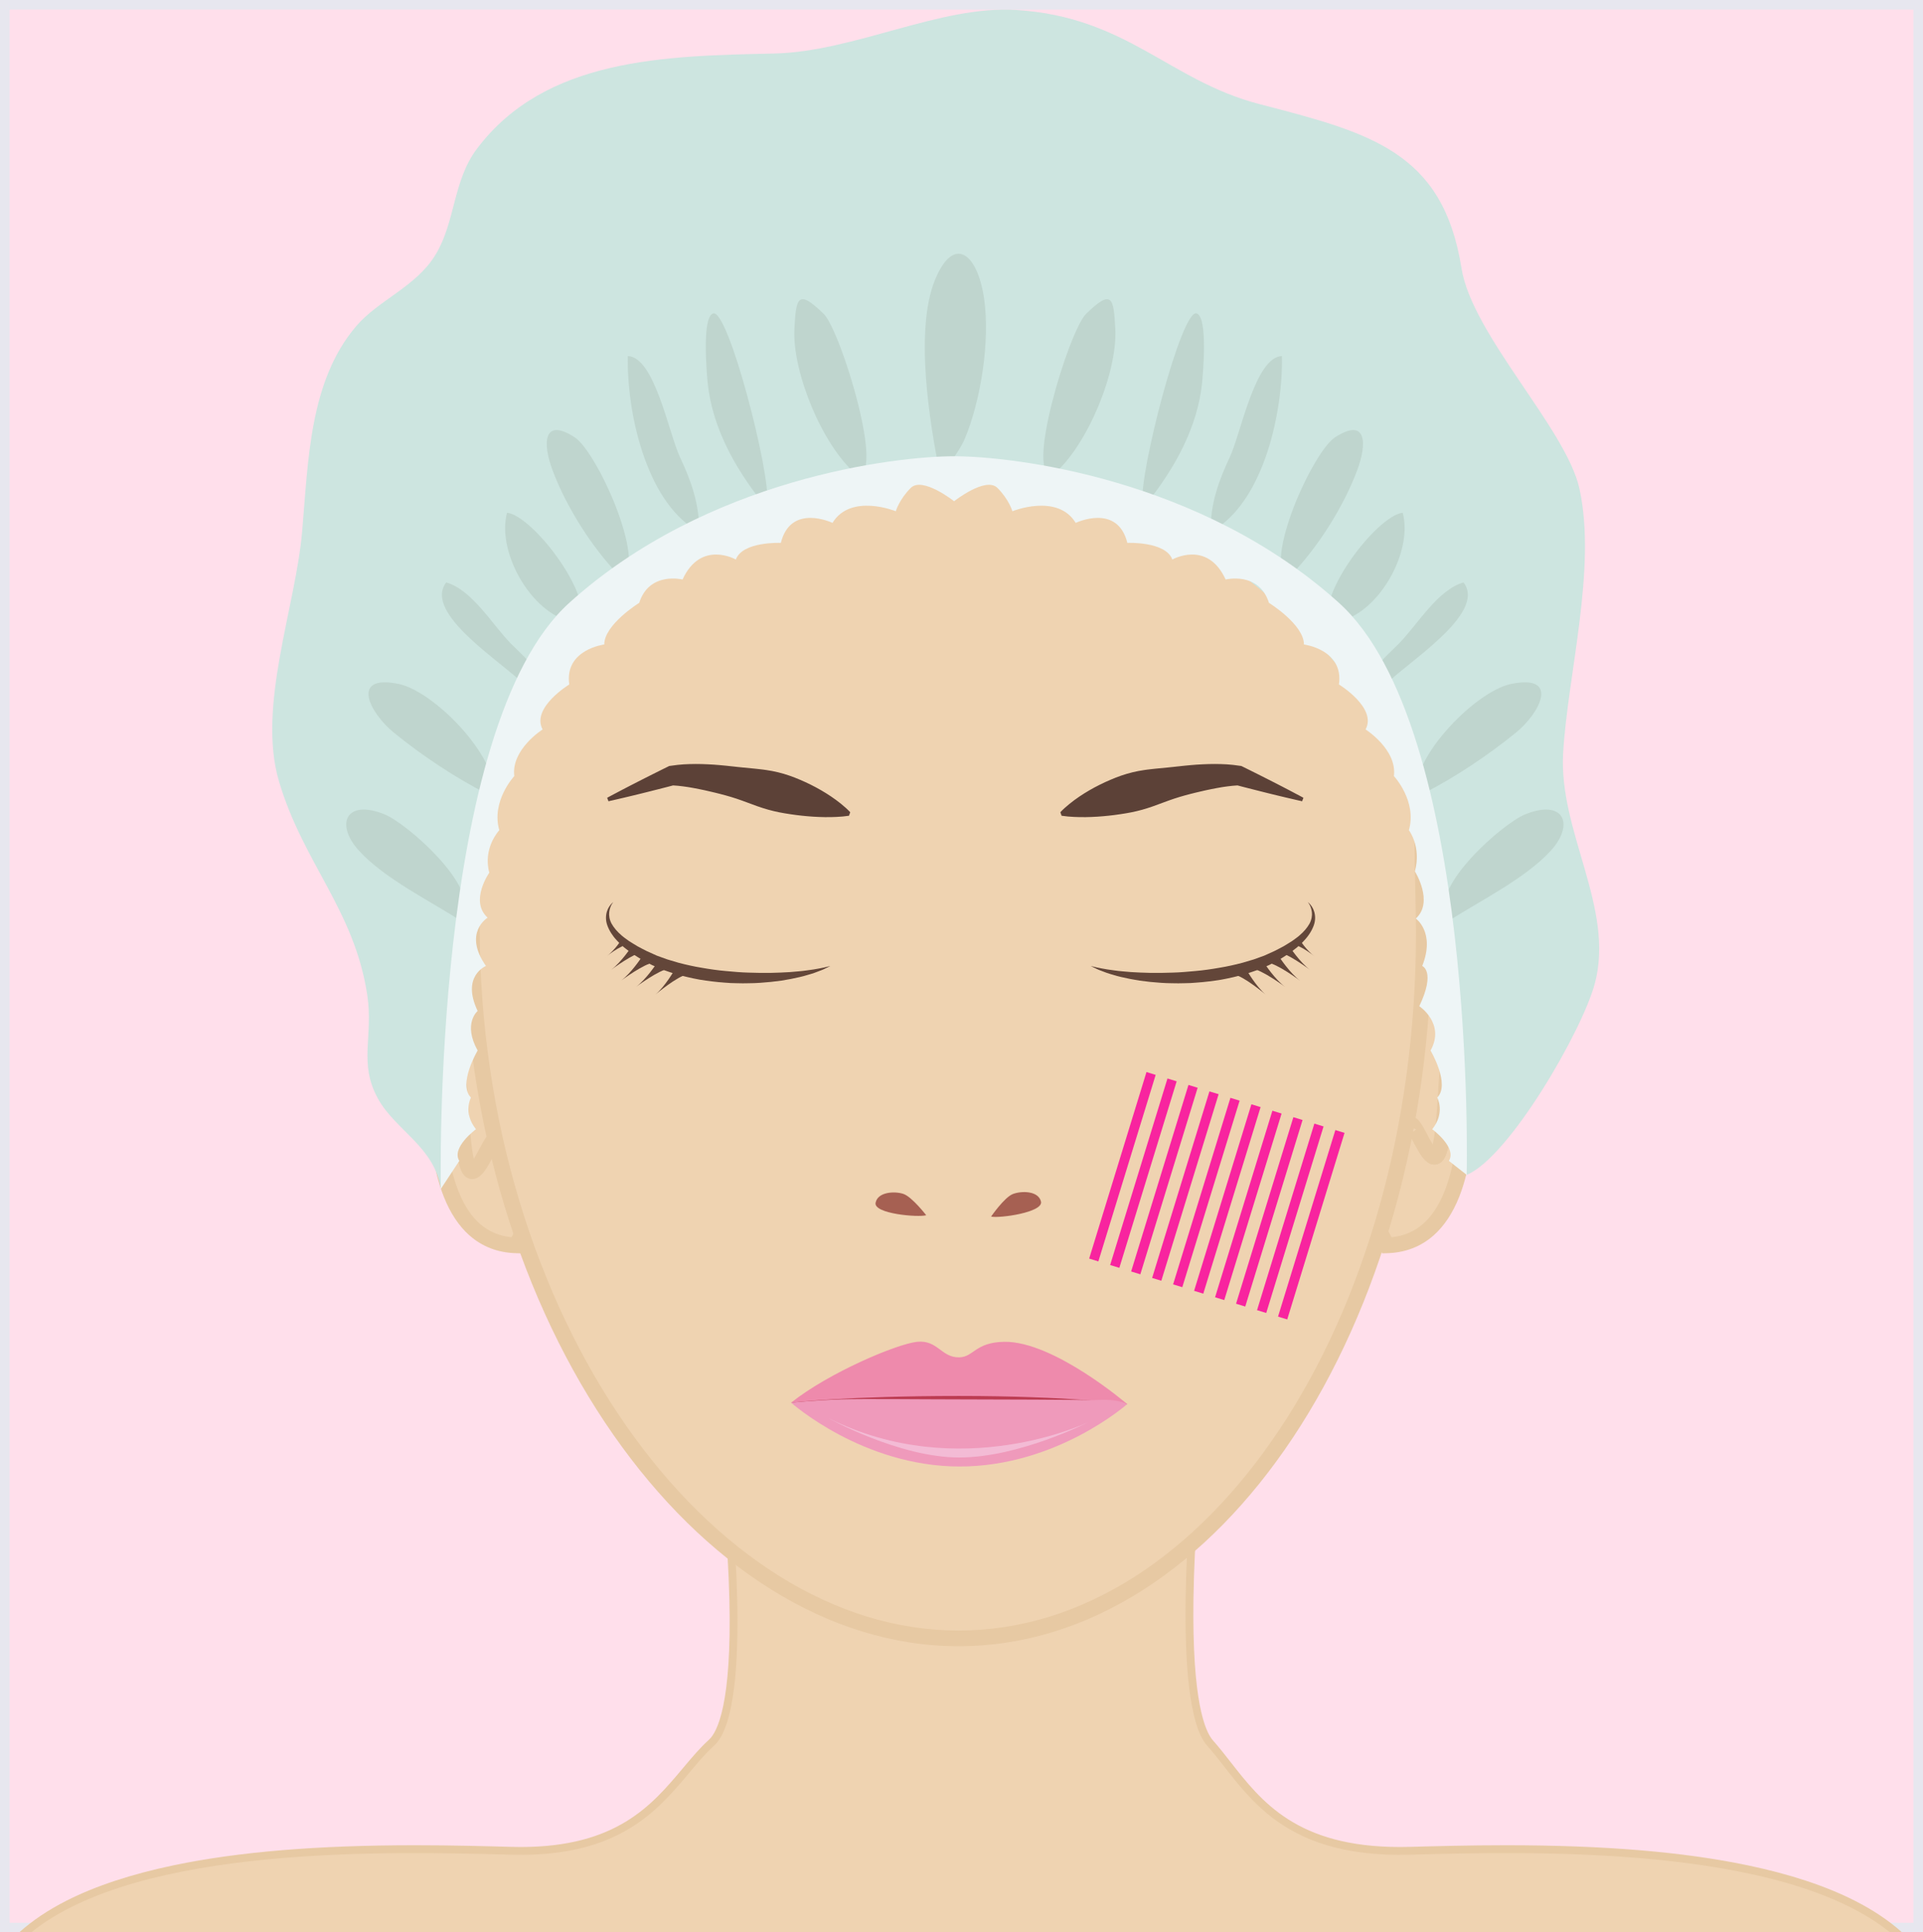 <svg width="200" height="201" viewBox="0 0 200 201" fill="none" xmlns="http://www.w3.org/2000/svg">
<rect x="0" y="0" width="200" height="201" fill="#333333" stroke="none"/>
<path d="M199.5 0.5H0.5V200.5H199.5V0.5Z" fill="#FFDFEB" stroke="#E7E7EF" stroke-width="1" stroke-miterlimit="22.926"/>
<g clip-path="url(#clip0_769_634)">
<path d="M18.413 195.613C25.023 194.235 33.122 193.566 43.175 193.566C47.044 193.566 50.557 193.663 53.121 193.735C53.467 193.744 53.812 193.749 54.149 193.749C64.901 193.749 68.99 188.879 72.276 184.966C73.143 183.934 73.961 182.959 74.825 182.174C75.97 181.133 76.73 179.029 77.146 175.742C77.459 173.268 77.574 170.12 77.488 166.387C77.375 161.467 76.936 156.791 76.743 154.929L97.789 153.404V153.097L99.909 153.25L102.029 153.097V153.404L123.089 154.93C122.929 156.76 122.567 161.358 122.496 166.231C122.442 169.927 122.564 173.063 122.858 175.551C123.246 178.831 123.925 180.977 124.933 182.112C125.513 182.765 126.08 183.491 126.68 184.258C128.32 186.357 130.179 188.736 133.074 190.587C136.401 192.715 140.502 193.75 145.608 193.75C145.608 193.75 145.609 193.75 145.611 193.75C145.965 193.75 146.332 193.745 146.697 193.735C149.263 193.663 152.774 193.566 156.644 193.566C166.698 193.566 174.797 194.235 181.406 195.613C187.33 196.848 191.948 198.652 195.217 200.999H197.819C196.452 199.772 194.805 198.667 192.888 197.696C189.88 196.17 186.128 194.932 181.739 194.017C175.019 192.616 166.81 191.935 156.644 191.935C152.752 191.935 149.226 192.033 146.652 192.105C146.301 192.115 145.951 192.119 145.611 192.119C145.609 192.119 145.609 192.119 145.608 192.119C134.892 192.119 131.212 187.41 127.964 183.254C127.348 182.466 126.766 181.721 126.152 181.03C125.328 180.103 123.971 176.95 124.126 166.254C124.216 160.056 124.783 154.315 124.788 154.258L124.871 153.424L103.659 151.887V151.344L99.91 151.616L96.16 151.344V151.887L74.934 153.425L75.032 154.271C75.039 154.33 75.716 160.186 75.859 166.436C76.106 177.17 74.63 180.148 73.728 180.968C72.784 181.827 71.93 182.842 71.027 183.918C67.8 187.762 64.142 192.119 54.149 192.119C53.828 192.119 53.497 192.114 53.167 192.105C50.593 192.033 47.067 191.935 43.175 191.935C33.009 191.935 24.801 192.616 18.08 194.017C13.691 194.933 9.939 196.17 6.93 197.696C5.014 198.667 3.367 199.772 2 200.999H4.603C7.871 198.652 12.489 196.848 18.413 195.613L18.413 195.613Z" fill="#E7C9A3"/>
<path d="M146.674 192.919C132.586 193.311 129.448 185.968 125.542 181.57C121.679 177.221 123.977 154.176 123.977 154.176L102.844 152.645V152.22L99.909 152.432L96.974 152.22V152.645L75.842 154.176C75.842 154.176 78.581 177.657 74.276 181.57C69.971 185.484 67.232 193.311 53.144 192.919C40.549 192.57 14.504 191.907 3.253 200.999H196.565C185.314 191.907 159.27 192.57 146.674 192.919Z" fill="#EFD3B1"/>
<path d="M46.508 92.535C46.508 92.535 40.005 94.778 41.126 100.385C42.247 105.991 45.163 114.065 45.387 115.859C45.611 117.653 45.611 129.315 53.685 129.539L56.825 123.484L46.508 92.535Z" fill="#EFD3B1"/>
<path d="M46.015 93.632C45.458 93.902 44.672 94.344 43.924 94.978C42.195 96.447 41.523 98.212 41.926 100.224C42.562 103.409 43.785 107.399 44.768 110.605C45.537 113.113 46.092 114.925 46.196 115.758C46.22 115.952 46.24 116.226 46.266 116.575C46.377 118.078 46.608 121.206 47.678 123.895C48.864 126.873 50.675 128.448 53.206 128.693L55.943 123.415L46.015 93.632H46.015ZM53.663 130.354C51.778 130.302 50.147 129.675 48.813 128.491C47.726 127.527 46.835 126.183 46.164 124.498C45.001 121.576 44.757 118.279 44.64 116.694C44.616 116.369 44.597 116.112 44.578 115.96C44.492 115.268 43.897 113.329 43.209 111.083C42.216 107.843 40.98 103.809 40.327 100.544C39.807 97.944 40.686 95.59 42.869 93.736C44.453 92.391 46.17 91.79 46.242 91.764L47.021 91.496L57.707 123.553L54.173 130.368L53.663 130.354L53.663 130.354Z" fill="#E7C9A3"/>
<path d="M151.415 92.535C151.415 92.535 157.92 94.778 156.797 100.385C155.677 105.991 152.761 114.065 152.536 115.859C152.312 117.653 152.312 129.315 144.239 129.539L141.099 123.484L151.415 92.535Z" fill="#EFD3B1"/>
<path d="M141.981 123.415L144.718 128.693C147.248 128.448 149.06 126.873 150.246 123.895C151.316 121.206 151.546 118.078 151.657 116.575C151.684 116.226 151.703 115.952 151.729 115.758C151.833 114.925 152.388 113.113 153.156 110.605C154.138 107.399 155.361 103.41 155.999 100.225C156.398 98.225 155.738 96.47 154.033 95.007C153.281 94.362 152.476 93.909 151.909 93.633L141.981 123.415ZM140.216 123.553L150.902 91.496L151.681 91.764C151.754 91.79 153.47 92.391 155.055 93.736C157.238 95.59 158.118 97.944 157.598 100.544C156.945 103.809 155.708 107.842 154.715 111.083C154.026 113.328 153.432 115.268 153.346 115.96C153.326 116.112 153.308 116.37 153.283 116.695C153.166 118.279 152.923 121.576 151.76 124.499C151.089 126.183 150.198 127.527 149.111 128.492C147.778 129.675 146.146 130.302 144.262 130.354L143.75 130.368L140.216 123.553V123.553Z" fill="#E7C9A3"/>
<path d="M150.907 96.454C150.907 96.454 154.264 96.917 153.453 100.158C152.643 103.4 150.791 108.84 150.56 111.156C150.328 113.471 150.212 119.953 149.287 120.301C148.361 120.648 146.971 115.902 146.509 117.175L150.907 96.454Z" fill="#EFD3B1"/>
<path d="M149.175 121.139C149.306 121.139 149.438 121.114 149.572 121.064C150.607 120.676 150.877 118.909 151.214 113.435C151.269 112.544 151.317 111.774 151.37 111.237C151.511 109.831 152.307 107.121 153.079 104.499C153.526 102.977 153.949 101.54 154.245 100.356C154.54 99.174 154.404 98.151 153.839 97.317C152.896 95.92 151.095 95.657 151.019 95.647L150.906 96.454L150.791 97.261C150.802 97.262 151.963 97.443 152.493 98.236C152.788 98.676 152.843 99.24 152.663 99.96C152.375 101.112 151.956 102.534 151.515 104.039C150.722 106.733 149.903 109.518 149.749 111.074C149.691 111.643 149.643 112.427 149.587 113.335C149.508 114.625 149.418 116.086 149.278 117.333C149.187 118.148 149.092 118.685 149.014 119.036C148.813 118.707 148.598 118.3 148.453 118.027C147.836 116.861 147.429 116.09 146.645 116.145C146.449 116.158 145.974 116.258 145.742 116.897L147.274 117.454C147.25 117.513 147.121 117.699 146.854 117.757C146.586 117.815 146.39 117.698 146.342 117.652C146.48 117.786 146.801 118.39 147.013 118.79C147.287 119.308 147.571 119.844 147.868 120.261C148.286 120.845 148.724 121.139 149.175 121.139L149.175 121.139Z" fill="#E7C9A3"/>
<path d="M150.907 96.454C150.907 96.454 154.264 96.917 153.453 100.158C152.643 103.4 150.791 108.84 150.56 111.156C150.328 113.471 150.212 119.953 149.287 120.301C148.361 120.648 146.971 115.902 146.509 117.175L150.907 96.454Z" fill="#EFD3B1"/>
<path d="M149.175 121.139C149.306 121.139 149.438 121.114 149.572 121.064C150.607 120.676 150.877 118.909 151.214 113.435C151.269 112.544 151.317 111.774 151.37 111.237C151.511 109.831 152.307 107.121 153.079 104.499C153.526 102.977 153.949 101.54 154.245 100.356C154.54 99.174 154.404 98.151 153.839 97.317C152.896 95.92 151.095 95.657 151.019 95.647L150.906 96.454L150.791 97.261C150.802 97.262 151.963 97.443 152.493 98.236C152.788 98.676 152.843 99.24 152.663 99.96C152.375 101.112 151.956 102.534 151.515 104.039C150.722 106.733 149.903 109.518 149.749 111.074C149.691 111.643 149.643 112.427 149.587 113.335C149.508 114.625 149.418 116.086 149.278 117.333C149.187 118.148 149.092 118.685 149.014 119.036C148.813 118.707 148.598 118.3 148.453 118.027C147.836 116.861 147.429 116.09 146.645 116.145C146.449 116.158 145.974 116.258 145.742 116.897L147.274 117.454C147.25 117.513 147.121 117.699 146.854 117.757C146.586 117.815 146.39 117.698 146.342 117.652C146.48 117.786 146.801 118.39 147.013 118.79C147.287 119.308 147.571 119.844 147.868 120.261C148.286 120.845 148.724 121.139 149.175 121.139L149.175 121.139Z" fill="#E7C9A3"/>
<path d="M47.387 97.958C47.387 97.958 44.03 98.421 44.841 101.662C45.651 104.904 47.503 110.345 47.735 112.66C47.967 114.975 48.082 121.458 49.008 121.805C49.934 122.152 51.323 117.406 51.786 118.68L47.387 97.958H47.387Z" fill="#EFD3B1"/>
<path d="M49.119 122.644C48.988 122.644 48.856 122.619 48.722 122.569C47.687 122.181 47.417 120.414 47.08 114.94C47.025 114.049 46.977 113.279 46.924 112.741C46.783 111.336 45.987 108.625 45.216 106.004C44.768 104.482 44.346 103.045 44.05 101.861C43.754 100.679 43.891 99.656 44.455 98.821C45.399 97.425 47.2 97.162 47.276 97.151L47.388 97.959L47.503 98.766C47.491 98.767 46.331 98.948 45.801 99.741C45.507 100.181 45.451 100.745 45.632 101.465C45.919 102.617 46.337 104.039 46.78 105.544C47.571 108.237 48.39 111.022 48.546 112.579C48.603 113.147 48.651 113.932 48.707 114.84C48.786 116.129 48.876 117.591 49.016 118.838C49.108 119.653 49.201 120.19 49.282 120.541C49.482 120.211 49.697 119.805 49.841 119.532C50.459 118.366 50.866 117.595 51.65 117.65C51.844 117.663 52.321 117.763 52.552 118.401L51.02 118.959C51.044 119.018 51.173 119.204 51.441 119.262C51.709 119.32 51.904 119.203 51.952 119.157C51.814 119.291 51.494 119.895 51.282 120.295C51.008 120.813 50.724 121.349 50.426 121.766C50.008 122.35 49.57 122.644 49.119 122.644H49.119Z" fill="#E7C9A3"/>
<path d="M47.353 77.987C46.033 84.686 48.264 89.163 48.264 96.507C48.264 137.453 76.607 171.234 99.683 171.234C124.174 171.234 148.894 138.042 148.894 97.097C148.894 91.403 148.254 80.391 149.614 80.288C146.497 60.767 137.989 44.18 126.447 33.895C124.45 32.116 122.363 30.525 120.197 29.141C116.918 27.044 113.458 25.42 109.86 24.33C108.033 23.776 106.17 23.359 104.277 23.088C102.555 22.842 100.809 22.714 99.041 22.714C76.053 22.714 56.557 44.089 49.751 73.691C50.534 74.529 46.311 77.311 47.353 77.987V77.987Z" fill="#EFD3B1"/>
<path d="M99.042 22.714C76.053 22.714 56.557 44.089 49.751 73.691C50.534 74.529 46.311 77.311 47.353 77.987C46.033 84.686 48.264 89.163 48.264 96.507C48.264 137.453 72.504 171.235 99.683 171.235C126.861 171.235 148.894 138.042 148.894 97.097C148.894 91.403 148.254 80.391 149.614 80.289C146.497 60.768 137.989 44.18 126.447 33.895C124.45 32.116 122.363 30.525 120.197 29.141C116.918 27.045 113.458 25.42 109.86 24.33C108.033 23.776 106.17 23.359 104.277 23.088C102.555 22.842 100.809 22.714 99.042 22.714L99.042 22.714ZM99.042 24.345C100.71 24.345 102.394 24.465 104.046 24.701C105.836 24.958 107.633 25.357 109.387 25.89C112.792 26.922 116.133 28.478 119.319 30.514C121.394 31.84 123.427 33.387 125.362 35.111C128.15 37.596 130.784 40.49 133.192 43.714C135.603 46.941 137.804 50.525 139.733 54.361C141.683 58.237 143.371 62.404 144.748 66.744C146.076 70.923 147.127 75.299 147.876 79.764C147.853 79.805 147.831 79.849 147.808 79.894C147.649 80.221 147.524 80.632 147.429 81.148C147.29 81.897 147.2 82.921 147.152 84.278C147.069 86.673 147.137 89.802 147.196 92.563C147.231 94.231 147.264 95.806 147.264 97.097C147.264 102.054 146.933 107.007 146.279 111.819C145.643 116.504 144.693 121.112 143.458 125.514C142.245 129.83 140.747 133.991 139.002 137.881C137.278 141.725 135.3 145.338 133.122 148.619C130.952 151.887 128.568 154.852 126.034 157.43C123.49 160.02 120.774 162.242 117.962 164.034C115.115 165.848 112.14 167.24 109.12 168.171C106.034 169.122 102.858 169.604 99.683 169.604C96.506 169.604 93.298 169.114 90.149 168.145C87.063 167.196 84 165.779 81.046 163.934C78.124 162.108 75.286 159.851 72.612 157.224C69.944 154.602 67.422 151.597 65.119 148.293C62.798 144.966 60.685 141.315 58.839 137.444C56.961 133.508 55.346 129.317 54.036 124.986C52.695 120.547 51.664 115.922 50.971 111.236C50.257 106.402 49.894 101.446 49.894 96.508C49.894 93.406 49.521 90.862 49.16 88.4C48.657 84.969 48.223 82.006 48.953 78.303L49.085 77.628C49.28 77.404 49.515 77.153 49.687 76.969C50.13 76.496 50.589 76.005 50.92 75.521C51.459 74.732 51.543 74.078 51.451 73.578C53.101 66.567 55.486 59.974 58.543 53.979C61.621 47.942 65.31 42.642 69.509 38.226C73.729 33.787 78.37 30.343 83.301 27.988C88.365 25.571 93.661 24.346 99.042 24.346L99.042 24.345Z" fill="#E7C9A3"/>
<path d="M103.076 126.544C103.076 126.544 104.453 124.552 105.33 124.204C106.206 123.857 107.985 123.841 108.265 124.975C108.546 126.11 103.915 126.746 103.076 126.544H103.076Z" fill="#A66052"/>
<path d="M96.329 126.404C96.329 126.404 94.849 124.487 93.956 124.186C93.062 123.885 91.286 123.963 91.065 125.111C90.845 126.259 95.503 126.649 96.329 126.404Z" fill="#A66052"/>
<path d="M55.689 29.74C72.001 12.434 93.96 10.655 98.713 10.474V10.453C98.713 10.453 98.874 10.452 99.18 10.46C99.485 10.452 99.646 10.453 99.646 10.453V10.474C104.399 10.656 126.357 12.434 142.67 29.74C161.06 49.252 157.594 81.579 148.847 103.557C148.847 103.557 148.051 75.492 146.707 71.903C145.361 68.315 135.494 51.943 123.607 50.822C113.613 49.879 105.279 49.757 102.098 49.984H100.424C100.424 49.984 99.271 49.345 98.967 49.321C98.663 49.345 98.713 50.822 98.713 50.822L97.667 49.453C94.486 49.224 84.746 49.879 74.752 50.822C62.866 51.943 52.998 68.315 51.653 71.903C50.307 75.492 48.737 103.301 48.737 103.301C39.991 81.322 37.299 49.252 55.689 29.74L55.689 29.74Z" fill="#5C4137"/>
<path d="M63.787 93.83C63.787 93.83 63.715 93.911 63.615 94.082C63.519 94.254 63.406 94.525 63.363 94.875C63.324 95.223 63.38 95.649 63.606 96.073C63.839 96.493 64.194 96.913 64.657 97.308C64.883 97.508 65.154 97.686 65.415 97.882C65.704 98.052 65.984 98.247 66.293 98.422C66.602 98.582 66.945 98.775 67.246 98.92C67.597 99.078 67.955 99.24 68.32 99.404C68.676 99.532 69.039 99.663 69.407 99.796C69.789 99.909 70.176 100.023 70.566 100.14C71.355 100.348 72.166 100.531 72.989 100.664C73.808 100.809 74.636 100.929 75.456 101.001C76.275 101.073 77.085 101.152 77.871 101.168C78.657 101.198 79.418 101.203 80.141 101.196C80.863 101.18 81.546 101.152 82.178 101.111C82.805 101.051 83.389 101.019 83.896 100.94C84.408 100.878 84.851 100.804 85.217 100.733C85.585 100.675 85.865 100.592 86.062 100.551C86.258 100.505 86.363 100.48 86.363 100.48C86.363 100.48 86.266 100.527 86.086 100.615C85.902 100.694 85.643 100.853 85.287 100.973C84.935 101.111 84.504 101.274 83.995 101.41C83.49 101.571 82.909 101.695 82.272 101.825C81.953 101.881 81.62 101.941 81.275 102.001C80.927 102.044 80.568 102.087 80.198 102.132C79.458 102.202 78.674 102.273 77.861 102.273C77.454 102.286 77.041 102.285 76.622 102.27C76.203 102.264 75.779 102.253 75.353 102.208C74.499 102.148 73.634 102.04 72.773 101.9C71.914 101.745 71.064 101.539 70.233 101.304C69.821 101.171 69.415 101.04 69.015 100.893C68.617 100.724 68.222 100.558 67.835 100.394C67.479 100.21 67.13 100.031 66.792 99.845C66.417 99.625 66.121 99.418 65.796 99.212C65.485 98.996 65.192 98.765 64.91 98.548C64.647 98.298 64.382 98.075 64.156 97.822C63.693 97.333 63.355 96.785 63.165 96.256C62.969 95.722 63.004 95.197 63.12 94.823C63.236 94.441 63.429 94.196 63.561 94.043C63.7 93.893 63.787 93.83 63.787 93.83L63.787 93.83Z" fill="#634639"/>
<path d="M68.162 103.455C68.162 103.455 70.437 101.53 71.487 101.355L70.108 100.965C70.108 100.965 69.174 102.598 68.162 103.455Z" fill="#634639"/>
<path d="M66.153 102.651C66.153 102.651 68.538 100.864 69.597 100.752L68.243 100.28C68.243 100.28 67.214 101.855 66.153 102.651L66.153 102.651Z" fill="#634639"/>
<path d="M64.592 102.007C64.592 102.007 66.977 100.22 68.036 100.108L66.682 99.637C66.682 99.637 65.653 101.211 64.592 102.007Z" fill="#634639"/>
<path d="M63.565 100.874C63.565 100.874 65.95 99.087 67.008 98.975L65.654 98.504C65.654 98.504 64.626 100.079 63.565 100.874Z" fill="#634639"/>
<path d="M62.963 99.582C62.963 99.582 64.462 98.297 65.52 98.184L64.635 97.724C64.635 97.724 64.024 98.786 62.963 99.582Z" fill="#634639"/>
<path d="M136.015 93.83C136.015 93.83 136.086 93.911 136.186 94.082C136.282 94.254 136.396 94.525 136.439 94.875C136.479 95.223 136.422 95.649 136.196 96.073C135.963 96.493 135.607 96.913 135.145 97.308C134.919 97.508 134.648 97.686 134.386 97.882C134.098 98.052 133.819 98.247 133.51 98.422C133.2 98.582 132.856 98.775 132.555 98.92C132.205 99.078 131.847 99.24 131.482 99.404C131.126 99.532 130.763 99.663 130.395 99.796C130.013 99.909 129.626 100.023 129.236 100.14C128.447 100.348 127.636 100.531 126.813 100.664C125.994 100.809 125.166 100.929 124.346 101.001C123.527 101.073 122.717 101.152 121.931 101.168C121.145 101.198 120.384 101.203 119.661 101.196C118.939 101.18 118.256 101.152 117.624 101.111C116.997 101.051 116.414 101.019 115.905 100.94C115.394 100.878 114.951 100.804 114.585 100.733C114.216 100.675 113.937 100.592 113.74 100.551C113.544 100.505 113.439 100.48 113.439 100.48C113.439 100.48 113.536 100.527 113.716 100.615C113.9 100.694 114.159 100.853 114.515 100.973C114.867 101.111 115.298 101.274 115.807 101.41C116.312 101.571 116.893 101.695 117.53 101.825C117.849 101.881 118.182 101.941 118.527 102.001C118.875 102.044 119.234 102.087 119.603 102.132C120.344 102.202 121.128 102.273 121.941 102.273C122.348 102.286 122.761 102.285 123.18 102.27C123.599 102.264 124.023 102.253 124.449 102.208C125.303 102.148 126.168 102.04 127.029 101.9C127.888 101.745 128.738 101.539 129.568 101.304C129.981 101.171 130.387 101.04 130.787 100.893C131.186 100.724 131.579 100.558 131.967 100.394C132.322 100.21 132.672 100.031 133.009 99.845C133.384 99.625 133.681 99.418 134.007 99.212C134.317 98.996 134.61 98.765 134.892 98.548C135.155 98.298 135.42 98.075 135.645 97.822C136.109 97.333 136.446 96.785 136.637 96.256C136.833 95.722 136.797 95.197 136.681 94.823C136.566 94.441 136.372 94.196 136.241 94.043C136.102 93.893 136.015 93.83 136.015 93.83V93.83Z" fill="#634639"/>
<path d="M131.64 103.455C131.64 103.455 129.364 101.53 128.314 101.355L129.694 100.965C129.694 100.965 130.627 102.598 131.64 103.455Z" fill="#634639"/>
<path d="M133.649 102.651C133.649 102.651 131.264 100.864 130.205 100.752L131.559 100.28C131.559 100.28 132.588 101.855 133.649 102.651V102.651Z" fill="#634639"/>
<path d="M135.21 102.007C135.21 102.007 132.825 100.22 131.766 100.108L133.12 99.637C133.12 99.637 134.149 101.211 135.21 102.007Z" fill="#634639"/>
<path d="M136.237 100.874C136.237 100.874 133.852 99.087 132.793 98.975L134.148 98.504C134.148 98.504 135.176 100.079 136.237 100.874Z" fill="#634639"/>
<path d="M136.84 99.582C136.84 99.582 135.341 98.297 134.281 98.184L135.168 97.724C135.168 97.724 135.778 98.786 136.84 99.582Z" fill="#634639"/>
<path d="M87.83 25.929L87.102 28.347L86.733 29.551C86.609 29.951 86.482 30.349 86.351 30.744C86.219 31.141 86.087 31.534 85.944 31.921C85.803 32.307 85.655 32.689 85.494 33.054C85.412 33.234 85.33 33.416 85.241 33.583C85.198 33.669 85.15 33.746 85.105 33.827C85.058 33.902 85.011 33.979 84.963 34.045C84.94 34.082 84.916 34.111 84.892 34.141L84.857 34.184L84.823 34.221C84.811 34.233 84.8 34.247 84.789 34.257L84.759 34.282C84.738 34.305 84.722 34.308 84.708 34.319C84.684 34.329 84.674 34.325 84.716 34.299C84.723 34.298 84.736 34.289 84.749 34.285C84.763 34.281 84.776 34.281 84.79 34.277C84.804 34.273 84.82 34.276 84.831 34.274C84.842 34.273 84.853 34.273 84.864 34.275C84.873 34.277 84.876 34.273 84.882 34.274C84.884 34.275 84.887 34.275 84.889 34.277C84.889 34.276 84.889 34.273 84.889 34.271C84.888 34.268 84.888 34.267 84.886 34.266C84.882 34.26 84.877 34.253 84.872 34.249C84.852 34.226 84.814 34.181 84.776 34.132C84.697 34.027 84.609 33.883 84.526 33.73C84.359 33.418 84.202 33.063 84.059 32.696C83.915 32.328 83.779 31.948 83.649 31.565C83.519 31.18 83.397 30.789 83.275 30.396C83.154 30.004 83.038 29.608 82.922 29.21C82.808 28.812 82.693 28.415 82.583 28.014L82.252 26.811L81.927 25.604C81.729 24.867 80.97 24.43 80.233 24.628C79.588 24.802 79.173 25.404 79.211 26.044L79.221 26.192L79.261 26.886L79.282 27.579L79.281 28.268L79.258 28.954C79.245 29.18 79.227 29.408 79.212 29.634C79.191 29.859 79.164 30.084 79.141 30.307C79.112 30.531 79.077 30.753 79.047 30.975C79.009 31.194 78.965 31.413 78.925 31.631C78.879 31.849 78.825 32.062 78.776 32.277C78.72 32.491 78.659 32.7 78.601 32.913C78.535 33.12 78.464 33.326 78.397 33.532L78.163 34.136L77.902 34.724L77.611 35.291L77.289 35.839C77.171 36.014 77.054 36.188 76.939 36.364L79.566 35.946L79.364 35.765C79.299 35.699 79.232 35.637 79.167 35.57C79.104 35.499 79.038 35.435 78.976 35.361C78.914 35.287 78.85 35.218 78.789 35.14C78.666 34.986 78.546 34.828 78.429 34.659C78.311 34.492 78.196 34.318 78.084 34.136C77.971 33.956 77.861 33.77 77.753 33.577C77.645 33.386 77.539 33.189 77.434 32.987C77.226 32.585 77.019 32.166 76.813 31.736L76.184 30.413L76.019 30.074L75.851 29.733L75.677 29.387L75.497 29.04L75.31 28.691L75.115 28.34C75.049 28.223 74.979 28.105 74.911 27.987C74.841 27.871 74.767 27.753 74.695 27.635C74.622 27.517 74.543 27.4 74.466 27.282C74.388 27.165 74.305 27.047 74.224 26.931C74.14 26.814 74.051 26.697 73.965 26.581C73.875 26.464 73.781 26.349 73.689 26.234C73 25.374 71.744 25.233 70.883 25.923C70.407 26.304 70.152 26.859 70.135 27.424L70.134 27.488L70.099 28.943L70.083 30.384L70.061 33.231L70.039 34.638L70.001 36.029C69.993 36.259 69.979 36.487 69.969 36.716L69.935 37.403C69.921 37.631 69.899 37.854 69.883 38.081L69.832 38.756L72.529 37.029L72.296 36.945L72.067 36.848L71.841 36.742C71.768 36.701 71.693 36.663 71.62 36.622C71.547 36.577 71.473 36.536 71.401 36.491C71.329 36.442 71.256 36.399 71.185 36.348C71.042 36.25 70.901 36.146 70.762 36.032C70.623 35.919 70.486 35.8 70.352 35.673C70.218 35.547 70.086 35.413 69.956 35.274C69.892 35.204 69.827 35.135 69.764 35.061C69.701 34.988 69.636 34.916 69.575 34.84C69.45 34.69 69.326 34.534 69.206 34.374C69.085 34.215 68.966 34.049 68.85 33.88C68.734 33.712 68.62 33.539 68.509 33.363C68.396 33.186 68.286 33.007 68.178 32.824C68.07 32.641 67.962 32.456 67.857 32.267C67.751 32.079 67.647 31.89 67.543 31.696C67.441 31.503 67.339 31.308 67.238 31.111C67.137 30.913 67.036 30.713 66.937 30.512L66.637 29.905L63.214 31.573L63.521 32.165L63.807 32.768L64.074 33.379L64.32 34L64.545 34.631L64.749 35.269L64.932 35.914L65.093 36.564L65.232 37.222L65.35 37.884L65.445 38.551L65.517 39.221L65.567 39.895L65.596 40.571L65.6 41.248L65.583 41.926L67.984 40.738C67.856 40.666 67.725 40.592 67.596 40.527L67.403 40.438C67.34 40.41 67.274 40.378 67.213 40.355L67.025 40.284L66.932 40.247C66.901 40.236 66.872 40.228 66.842 40.216L66.662 40.157L66.573 40.128L66.488 40.103C66.375 40.07 66.257 40.035 66.152 40.007L65.835 39.923L65.537 39.845L65.394 39.809L65.257 39.771L65.122 39.733L64.994 39.695L64.867 39.657L64.748 39.616L64.629 39.576C64.59 39.562 64.554 39.546 64.517 39.531L64.405 39.487C64.368 39.473 64.335 39.455 64.3 39.439C64.231 39.406 64.158 39.376 64.095 39.338C64.03 39.302 63.959 39.271 63.899 39.228L63.806 39.168C63.775 39.148 63.742 39.13 63.713 39.106C63.654 39.061 63.595 39.016 63.534 38.971L63.365 38.849C62.773 38.418 61.943 38.55 61.512 39.141C61.301 39.432 61.226 39.782 61.273 40.112L61.305 40.336C61.312 40.417 61.321 40.496 61.327 40.579L61.34 40.835L61.346 41.103V41.381L61.342 41.669L61.326 42.268L61.319 42.578L61.316 42.896L61.318 43.222C61.319 43.331 61.324 43.447 61.328 43.558C61.332 43.67 61.342 43.787 61.349 43.902C61.357 44.017 61.373 44.138 61.386 44.256C61.4 44.374 61.423 44.499 61.443 44.62C61.467 44.744 61.498 44.869 61.527 44.992L63.305 43.91L63.175 43.818L63.111 43.773C63.089 43.757 63.069 43.745 63.048 43.732L62.923 43.653C62.881 43.625 62.843 43.605 62.802 43.582L62.682 43.513L62.566 43.451C62.487 43.409 62.413 43.372 62.338 43.333C62.262 43.295 62.19 43.26 62.117 43.225L61.902 43.121L61.488 42.923L61.289 42.824C61.223 42.792 61.159 42.758 61.096 42.726L61 42.675L60.908 42.625C60.846 42.591 60.785 42.556 60.726 42.521C60.667 42.486 60.605 42.452 60.55 42.415C60.494 42.379 60.433 42.344 60.38 42.306C60.326 42.268 60.27 42.23 60.217 42.192L60.062 42.074L59.95 41.988C59.576 41.703 59.04 41.775 58.755 42.15C58.575 42.386 58.539 42.689 58.628 42.949C58.697 43.145 58.767 43.34 58.827 43.538L58.875 43.686L58.917 43.835C58.946 43.933 58.976 44.033 59 44.133C59.024 44.232 59.052 44.332 59.073 44.432L59.138 44.733L59.193 45.035C59.209 45.134 59.222 45.236 59.236 45.335C59.251 45.437 59.258 45.536 59.269 45.637C59.28 45.739 59.281 45.838 59.288 45.94C59.298 46.139 59.297 46.34 59.286 46.538C59.285 46.589 59.28 46.636 59.275 46.686L59.261 46.833C59.25 46.93 59.232 47.026 59.219 47.124C59.199 47.22 59.178 47.315 59.156 47.409L59.115 47.548C59.102 47.595 59.089 47.641 59.071 47.686C59.036 47.775 59.007 47.867 58.964 47.953L58.904 48.084L58.833 48.209C58.789 48.294 58.731 48.37 58.678 48.451C58.653 48.493 58.619 48.526 58.589 48.564C58.558 48.601 58.529 48.64 58.497 48.675C58.363 48.814 58.22 48.951 58.055 49.062L57.933 49.149L57.802 49.225C57.717 49.28 57.623 49.32 57.531 49.365C57.343 49.451 57.145 49.519 56.941 49.575C56.737 49.628 56.527 49.673 56.312 49.703C56.206 49.721 56.098 49.728 55.99 49.738L55.826 49.753L55.662 49.759C55.443 49.773 55.223 49.764 55.001 49.763C55.216 49.813 55.433 49.867 55.654 49.899L55.819 49.927L55.987 49.946C56.099 49.958 56.21 49.972 56.324 49.975C56.55 49.988 56.779 49.988 57.008 49.969C57.238 49.95 57.47 49.916 57.699 49.858C57.813 49.828 57.929 49.8 58.041 49.756L58.211 49.694C58.266 49.67 58.321 49.643 58.376 49.618C58.598 49.517 58.804 49.382 59.003 49.233C59.052 49.195 59.098 49.153 59.146 49.112C59.191 49.072 59.242 49.034 59.284 48.987C59.37 48.897 59.462 48.81 59.537 48.711L59.656 48.564L59.762 48.41C59.837 48.309 59.895 48.199 59.957 48.091C59.99 48.036 60.016 47.981 60.043 47.925L60.123 47.756C60.171 47.642 60.215 47.527 60.259 47.411C60.296 47.295 60.338 47.179 60.369 47.059L60.415 46.882C60.43 46.823 60.445 46.763 60.456 46.704C60.506 46.466 60.543 46.226 60.569 45.987C60.594 45.748 60.607 45.509 60.612 45.271C60.613 45.151 60.615 45.032 60.613 44.912L60.6 44.557L60.575 44.203C60.566 44.085 60.55 43.969 60.538 43.851C60.526 43.733 60.508 43.618 60.492 43.502L60.467 43.327L60.437 43.154C60.399 42.921 60.349 42.694 60.301 42.465L58.867 43.34L59.062 43.535C59.127 43.599 59.195 43.659 59.262 43.719C59.329 43.781 59.398 43.836 59.466 43.894C59.534 43.953 59.604 44.005 59.673 44.059C59.742 44.114 59.812 44.165 59.882 44.215L59.987 44.291L60.092 44.364C60.162 44.412 60.232 44.461 60.301 44.506L60.509 44.642L60.915 44.902L61.11 45.027C61.173 45.068 61.239 45.109 61.298 45.15C61.359 45.189 61.42 45.23 61.475 45.269L61.561 45.328L61.638 45.386C61.663 45.404 61.692 45.424 61.714 45.442L61.781 45.498C61.792 45.508 61.805 45.516 61.814 45.526L61.842 45.551L61.898 45.603C62.334 46.005 63.013 45.979 63.415 45.542C63.629 45.31 63.722 45.009 63.695 44.717L63.676 44.522L63.655 44.304C63.654 44.225 63.647 44.151 63.646 44.069C63.648 43.988 63.646 43.907 63.649 43.823C63.654 43.737 63.655 43.654 63.662 43.566C63.669 43.477 63.674 43.39 63.683 43.3L63.712 43.025L63.745 42.744L63.782 42.455L63.859 41.855L63.895 41.543L63.928 41.221L63.954 40.888C63.962 40.775 63.965 40.657 63.971 40.544C63.973 40.425 63.972 40.303 63.972 40.184C63.969 40.06 63.962 39.934 63.956 39.809L61.694 40.95C61.792 41.042 61.891 41.134 61.991 41.225C62.04 41.273 62.094 41.312 62.147 41.356L62.307 41.482C62.412 41.569 62.526 41.64 62.637 41.717C62.748 41.795 62.863 41.86 62.978 41.928C63.036 41.96 63.093 41.996 63.151 42.026L63.325 42.114C63.382 42.142 63.441 42.173 63.498 42.202L63.671 42.279L63.843 42.355L64.012 42.423L64.18 42.491L64.344 42.551L64.506 42.612L64.663 42.667L64.966 42.775L65.25 42.875C65.345 42.908 65.427 42.941 65.513 42.973L65.576 42.998L65.635 43.022L65.75 43.071C65.769 43.08 65.79 43.088 65.807 43.097L65.859 43.122L65.961 43.171C65.998 43.188 66.024 43.206 66.055 43.223L66.144 43.273C66.2 43.309 66.248 43.344 66.3 43.377C67.04 43.837 68.012 43.611 68.472 42.872C68.601 42.662 68.677 42.435 68.701 42.206L68.702 42.189L68.782 41.405L68.834 40.618L68.858 39.828L68.853 39.038L68.819 38.247L68.758 37.458L68.668 36.669L68.549 35.885L68.403 35.104L68.229 34.328L68.026 33.558L67.796 32.795L67.538 32.041L67.253 31.296L66.941 30.561L66.603 29.837C66.159 28.885 65.027 28.473 64.075 28.917C63.134 29.355 62.72 30.465 63.139 31.411L63.181 31.505L63.469 32.154C63.567 32.371 63.667 32.589 63.769 32.807C63.872 33.024 63.976 33.243 64.083 33.463C64.191 33.681 64.301 33.9 64.414 34.119C64.64 34.557 64.882 34.996 65.142 35.431C65.273 35.648 65.407 35.866 65.547 36.082C65.688 36.297 65.833 36.512 65.986 36.725C66.06 36.832 66.14 36.939 66.219 37.044C66.296 37.151 66.379 37.255 66.462 37.361C66.543 37.465 66.631 37.569 66.717 37.671C66.802 37.775 66.893 37.876 66.983 37.977C67.164 38.181 67.354 38.381 67.553 38.575C67.751 38.77 67.959 38.96 68.175 39.142C68.392 39.325 68.618 39.502 68.853 39.669C68.97 39.754 69.093 39.832 69.213 39.914C69.335 39.992 69.462 40.067 69.587 40.143C69.714 40.217 69.844 40.286 69.973 40.356C70.105 40.424 70.238 40.488 70.371 40.553C70.506 40.614 70.643 40.672 70.78 40.73L71.196 40.888C72.228 41.278 73.38 40.758 73.769 39.727C73.834 39.556 73.874 39.38 73.89 39.206L73.893 39.162L73.959 38.413C73.98 38.164 74.003 37.913 74.02 37.666L74.06 36.925C74.072 36.678 74.088 36.429 74.097 36.184L74.12 35.451C74.128 35.206 74.136 34.961 74.14 34.719L74.157 33.264L74.161 31.824L74.156 30.395L74.155 28.977L74.162 27.574L70.606 28.828L70.792 29.052L70.974 29.289C71.034 29.374 71.095 29.454 71.154 29.54C71.212 29.625 71.272 29.711 71.33 29.799C71.388 29.889 71.447 29.977 71.504 30.068C71.561 30.161 71.62 30.252 71.676 30.346L71.846 30.633L72.014 30.926L72.18 31.227L72.345 31.535L72.675 32.164L73.353 33.471C73.586 33.917 73.826 34.369 74.089 34.824C74.22 35.052 74.355 35.281 74.498 35.51C74.639 35.739 74.788 35.968 74.944 36.197C75.256 36.655 75.601 37.109 75.994 37.547C76.09 37.657 76.197 37.764 76.298 37.872C76.401 37.979 76.513 38.083 76.62 38.188C76.73 38.291 76.848 38.391 76.962 38.492C77.08 38.592 77.203 38.687 77.324 38.783L77.383 38.83C78.132 39.426 79.224 39.303 79.82 38.552C79.866 38.495 79.912 38.426 79.95 38.365C80.095 38.124 80.237 37.882 80.379 37.639L80.762 36.891C80.876 36.637 80.99 36.383 81.1 36.127C81.198 35.867 81.299 35.608 81.393 35.348C81.476 35.086 81.561 34.823 81.64 34.56C81.709 34.295 81.781 34.03 81.846 33.765C81.901 33.498 81.961 33.232 82.011 32.965C82.053 32.698 82.098 32.431 82.136 32.164C82.165 31.897 82.199 31.63 82.224 31.363C82.243 31.096 82.265 30.829 82.279 30.564C82.286 30.297 82.296 30.031 82.3 29.767C82.297 29.502 82.297 29.237 82.291 28.973C82.278 28.71 82.268 28.448 82.253 28.186L82.187 27.402L82.096 26.627L81.981 25.855L79.275 26.442C79.567 27.235 79.862 28.029 80.172 28.819C80.326 29.213 80.483 29.61 80.644 30.003C80.806 30.398 80.969 30.793 81.14 31.186C81.309 31.58 81.486 31.972 81.671 32.365C81.856 32.757 82.049 33.149 82.262 33.541C82.475 33.933 82.702 34.325 82.987 34.72C83.133 34.918 83.289 35.118 83.494 35.322C83.6 35.423 83.714 35.525 83.864 35.627C83.901 35.652 83.939 35.676 83.977 35.7C84.021 35.725 84.067 35.748 84.113 35.77L84.182 35.804L84.262 35.833C84.317 35.852 84.368 35.871 84.428 35.884C84.49 35.898 84.552 35.908 84.615 35.916C84.677 35.924 84.747 35.923 84.812 35.922C84.879 35.922 84.944 35.912 85.009 35.899C85.074 35.886 85.14 35.873 85.196 35.85C85.253 35.829 85.314 35.806 85.366 35.78C85.415 35.755 85.463 35.726 85.51 35.697L85.545 35.674C85.556 35.667 85.566 35.66 85.575 35.653L85.633 35.607L85.691 35.56L85.719 35.538L85.742 35.514C85.803 35.454 85.869 35.389 85.915 35.33L85.987 35.237C86.011 35.208 86.029 35.178 86.05 35.149L86.109 35.059C86.127 35.029 86.143 35.001 86.16 34.972C86.194 34.914 86.227 34.855 86.254 34.799C86.314 34.685 86.361 34.574 86.409 34.463C86.452 34.353 86.497 34.244 86.533 34.136C86.611 33.918 86.673 33.704 86.735 33.491C86.851 33.065 86.945 32.643 87.03 32.222C87.113 31.8 87.186 31.381 87.252 30.961C87.317 30.543 87.377 30.122 87.433 29.704C87.491 29.285 87.539 28.865 87.587 28.446C87.635 28.027 87.679 27.607 87.718 27.189C87.76 26.768 87.796 26.348 87.83 25.928L87.83 25.929Z" fill="#6D4B41"/>
<path d="M116.068 30.596L116.797 33.014L117.165 34.218C117.289 34.617 117.416 35.017 117.548 35.411C117.679 35.808 117.812 36.201 117.955 36.587C118.095 36.974 118.244 37.356 118.405 37.721C118.486 37.903 118.568 38.083 118.658 38.25C118.701 38.336 118.748 38.414 118.793 38.494C118.84 38.57 118.887 38.646 118.935 38.712C118.958 38.749 118.983 38.778 119.006 38.808L119.042 38.852L119.076 38.889C119.087 38.9 119.099 38.914 119.109 38.924L119.14 38.951C119.161 38.972 119.176 38.975 119.191 38.987C119.215 38.996 119.225 38.992 119.183 38.966C119.175 38.965 119.162 38.957 119.149 38.952C119.136 38.948 119.122 38.948 119.108 38.944C119.095 38.94 119.078 38.944 119.067 38.943C119.056 38.94 119.045 38.94 119.035 38.943C119.026 38.945 119.023 38.94 119.017 38.943C119.015 38.943 119.012 38.943 119.01 38.944C119.01 38.943 119.01 38.941 119.01 38.94C119.01 38.937 119.011 38.935 119.013 38.934C119.017 38.927 119.022 38.922 119.026 38.916C119.047 38.893 119.085 38.848 119.123 38.799C119.202 38.694 119.289 38.55 119.372 38.397C119.539 38.085 119.696 37.731 119.839 37.363C119.983 36.996 120.119 36.617 120.249 36.232C120.379 35.847 120.501 35.456 120.624 35.064C120.745 34.671 120.861 34.275 120.976 33.878C121.09 33.479 121.206 33.082 121.316 32.681L121.647 31.478L121.971 30.271C122.17 29.534 122.928 29.097 123.666 29.295C124.31 29.469 124.725 30.07 124.687 30.711L124.678 30.859L124.637 31.554L124.616 32.245L124.618 32.935L124.641 33.621C124.654 33.849 124.672 34.075 124.687 34.301C124.708 34.526 124.735 34.751 124.757 34.976C124.786 35.198 124.821 35.42 124.852 35.642C124.89 35.862 124.933 36.08 124.973 36.298C125.02 36.516 125.074 36.729 125.122 36.946C125.178 37.158 125.24 37.369 125.297 37.579C125.363 37.787 125.435 37.992 125.501 38.199L125.735 38.803L125.997 39.391L126.288 39.958L126.609 40.506C126.728 40.681 126.845 40.855 126.96 41.03L124.333 40.613L124.535 40.432C124.6 40.366 124.667 40.305 124.731 40.238C124.795 40.166 124.861 40.102 124.923 40.029C124.985 39.954 125.049 39.885 125.11 39.806C125.232 39.655 125.353 39.495 125.47 39.326C125.587 39.159 125.703 38.985 125.815 38.805C125.927 38.623 126.038 38.437 126.145 38.244C126.254 38.053 126.359 37.856 126.464 37.655C126.673 37.252 126.88 36.835 127.086 36.403L127.715 35.081L127.879 34.741L128.048 34.4L128.222 34.054L128.402 33.707L128.588 33.358L128.784 33.007C128.849 32.89 128.92 32.772 128.988 32.656C129.057 32.538 129.132 32.419 129.204 32.301C129.277 32.185 129.356 32.067 129.432 31.949C129.511 31.832 129.594 31.714 129.675 31.598C129.759 31.481 129.847 31.364 129.934 31.248C130.024 31.132 130.118 31.016 130.21 30.901C130.899 30.041 132.155 29.901 133.015 30.59C133.491 30.971 133.747 31.526 133.764 32.091L133.765 32.155L133.8 33.61L133.816 35.051L133.837 37.9L133.859 39.305L133.897 40.696C133.904 40.926 133.92 41.154 133.93 41.383L133.963 42.07C133.977 42.298 134 42.521 134.015 42.747L134.066 43.423L131.37 41.696L131.602 41.612L131.831 41.517L132.057 41.408C132.131 41.368 132.205 41.33 132.28 41.289C132.352 41.244 132.426 41.205 132.498 41.158C132.57 41.11 132.643 41.067 132.714 41.016C132.856 40.916 132.998 40.812 133.137 40.7C133.275 40.586 133.413 40.467 133.546 40.34C133.681 40.214 133.813 40.082 133.942 39.941C134.007 39.871 134.072 39.802 134.135 39.729C134.198 39.655 134.263 39.584 134.325 39.507C134.448 39.357 134.572 39.202 134.693 39.041C134.814 38.882 134.932 38.716 135.048 38.547C135.165 38.379 135.279 38.206 135.39 38.03C135.502 37.853 135.612 37.673 135.72 37.491C135.828 37.308 135.936 37.123 136.042 36.936C136.147 36.748 136.252 36.556 136.355 36.364C136.458 36.17 136.56 35.975 136.661 35.778C136.761 35.58 136.862 35.38 136.962 35.179L137.261 34.572L140.684 36.24L140.378 36.832L140.091 37.434L139.824 38.047L139.579 38.668L139.354 39.298L139.15 39.936L138.967 40.581L138.806 41.231L138.667 41.889L138.55 42.552L138.455 43.218L138.381 43.888L138.331 44.563L138.303 45.237L138.298 45.915L138.317 46.593L135.914 45.404C136.043 45.333 136.174 45.258 136.303 45.194L136.496 45.105C136.559 45.077 136.625 45.045 136.687 45.022L136.874 44.951L136.966 44.916C136.997 44.903 137.027 44.895 137.056 44.885L137.236 44.824L137.326 44.796L137.412 44.771C137.524 44.737 137.641 44.702 137.746 44.674L138.064 44.59L138.362 44.512L138.505 44.476L138.641 44.438L138.778 44.401L138.904 44.362L139.032 44.324L139.151 44.283L139.271 44.242C139.309 44.228 139.345 44.213 139.382 44.198L139.494 44.154C139.531 44.14 139.563 44.122 139.6 44.106C139.668 44.074 139.74 44.043 139.805 44.005C139.868 43.968 139.94 43.938 139.999 43.895L140.093 43.835C140.124 43.815 140.157 43.797 140.186 43.773C140.245 43.728 140.304 43.683 140.365 43.64L140.534 43.516C141.126 43.086 141.955 43.217 142.386 43.808C142.598 44.099 142.673 44.45 142.626 44.779L142.594 45.004C142.587 45.084 142.577 45.163 142.571 45.246L142.559 45.502L142.552 45.77V46.048L142.556 46.336L142.573 46.935L142.58 47.245L142.583 47.563L142.581 47.89C142.58 48 142.574 48.114 142.572 48.225C142.567 48.337 142.558 48.455 142.55 48.569C142.542 48.684 142.525 48.805 142.514 48.923C142.498 49.042 142.476 49.166 142.456 49.287C142.432 49.411 142.402 49.536 142.372 49.659L140.595 48.578L140.724 48.485L140.788 48.44C140.809 48.424 140.829 48.413 140.85 48.399L140.975 48.32C141.018 48.294 141.057 48.273 141.098 48.249L141.217 48.18L141.334 48.118C141.411 48.076 141.485 48.039 141.561 48.001C141.637 47.962 141.709 47.927 141.782 47.892L141.997 47.788L142.411 47.59L142.61 47.491C142.676 47.459 142.74 47.427 142.804 47.393L142.899 47.342L142.99 47.292C143.054 47.258 143.114 47.224 143.173 47.188C143.232 47.153 143.294 47.119 143.349 47.082C143.405 47.046 143.465 47.011 143.519 46.973C143.572 46.935 143.63 46.898 143.682 46.859L143.836 46.741L143.949 46.655C144.322 46.37 144.858 46.443 145.144 46.817C145.323 47.053 145.359 47.356 145.271 47.616C145.202 47.812 145.132 48.008 145.071 48.205L145.025 48.353L144.981 48.502C144.953 48.601 144.922 48.7 144.9 48.799C144.875 48.899 144.846 48.999 144.825 49.099L144.761 49.399L144.706 49.702C144.691 49.801 144.678 49.903 144.662 50.004C144.648 50.103 144.641 50.205 144.63 50.304C144.619 50.406 144.617 50.505 144.611 50.606C144.601 50.807 144.602 51.007 144.613 51.205C144.613 51.256 144.619 51.303 144.623 51.353L144.637 51.5C144.648 51.598 144.667 51.694 144.681 51.791C144.7 51.886 144.72 51.982 144.743 52.076L144.783 52.215C144.797 52.262 144.81 52.309 144.828 52.353C144.862 52.441 144.892 52.536 144.935 52.62L144.995 52.751L145.066 52.876C145.109 52.963 145.168 53.037 145.22 53.117C145.247 53.16 145.279 53.193 145.31 53.231C145.341 53.268 145.371 53.307 145.402 53.344C145.537 53.483 145.678 53.619 145.843 53.73L145.965 53.816L146.096 53.893C146.181 53.947 146.276 53.987 146.368 54.032C146.555 54.118 146.753 54.185 146.957 54.242C147.162 54.295 147.372 54.341 147.587 54.369C147.693 54.389 147.8 54.395 147.91 54.406L148.073 54.42L148.236 54.426C148.456 54.44 148.676 54.431 148.898 54.43C148.683 54.48 148.466 54.534 148.244 54.566L148.08 54.596L147.913 54.612C147.8 54.624 147.688 54.639 147.575 54.642C147.349 54.655 147.12 54.655 146.89 54.636C146.661 54.617 146.429 54.583 146.2 54.525C146.086 54.495 145.969 54.466 145.858 54.423L145.688 54.361C145.634 54.337 145.579 54.312 145.522 54.286C145.302 54.185 145.095 54.049 144.896 53.9C144.847 53.862 144.8 53.82 144.754 53.781C144.708 53.739 144.657 53.701 144.615 53.654C144.529 53.564 144.436 53.477 144.362 53.377L144.242 53.231L144.137 53.077C144.063 52.975 144.003 52.866 143.942 52.758C143.909 52.704 143.883 52.648 143.856 52.592L143.776 52.423C143.728 52.309 143.683 52.194 143.64 52.079C143.603 51.962 143.561 51.844 143.53 51.728L143.485 51.549C143.47 51.49 143.454 51.431 143.443 51.371C143.394 51.133 143.356 50.894 143.331 50.654C143.304 50.415 143.292 50.176 143.287 49.938C143.285 49.818 143.284 49.699 143.285 49.579L143.298 49.224L143.325 48.871C143.333 48.753 143.349 48.636 143.36 48.518C143.373 48.402 143.391 48.285 143.408 48.169L143.432 47.994L143.463 47.821C143.501 47.59 143.55 47.361 143.598 47.131L145.032 48.008L144.837 48.202C144.772 48.267 144.703 48.324 144.637 48.386C144.57 48.448 144.501 48.503 144.432 48.56C144.365 48.62 144.294 48.671 144.226 48.726C144.157 48.781 144.087 48.832 144.016 48.882L143.912 48.958L143.807 49.031C143.737 49.079 143.666 49.128 143.598 49.173L143.389 49.309L142.985 49.569L142.788 49.694C142.725 49.735 142.66 49.777 142.601 49.817C142.539 49.856 142.479 49.897 142.423 49.936L142.339 49.995L142.261 50.053C142.236 50.072 142.206 50.091 142.185 50.11L142.118 50.165C142.107 50.175 142.094 50.185 142.084 50.193L142.056 50.218L142.001 50.27C141.566 50.672 140.886 50.646 140.484 50.21C140.27 49.977 140.177 49.676 140.204 49.384L140.222 49.188L140.243 48.971C140.245 48.892 140.252 48.818 140.252 48.736C140.25 48.654 140.253 48.576 140.249 48.49C140.245 48.404 140.243 48.322 140.236 48.233C140.229 48.144 140.225 48.059 140.215 47.967L140.187 47.693L140.153 47.411L140.117 47.123L140.04 46.522L140.003 46.21L139.971 45.888L139.944 45.555C139.937 45.442 139.933 45.326 139.929 45.211C139.926 45.092 139.927 44.971 139.926 44.851C139.93 44.727 139.937 44.601 139.943 44.475L142.205 45.617C142.107 45.709 142.007 45.8 141.907 45.892C141.858 45.94 141.804 45.98 141.751 46.023L141.591 46.149C141.487 46.236 141.372 46.306 141.261 46.384C141.15 46.462 141.036 46.529 140.921 46.594C140.863 46.627 140.805 46.663 140.748 46.693L140.574 46.781C140.516 46.811 140.457 46.84 140.401 46.868L140.228 46.946L140.055 47.022L139.886 47.09L139.718 47.158L139.555 47.218L139.392 47.279L139.236 47.335L138.932 47.442L138.648 47.541C138.553 47.575 138.471 47.608 138.386 47.64L138.322 47.665L138.263 47.69L138.148 47.738C138.13 47.747 138.109 47.755 138.092 47.764L138.04 47.789L137.937 47.839C137.901 47.855 137.874 47.873 137.843 47.89L137.753 47.941C137.698 47.976 137.651 48.012 137.597 48.044C136.858 48.504 135.886 48.278 135.426 47.539C135.297 47.329 135.221 47.102 135.197 46.873L135.196 46.856L135.116 46.072L135.064 45.285L135.04 44.495L135.046 43.705L135.079 42.914L135.14 42.125L135.231 41.336L135.349 40.552L135.495 39.771L135.669 38.995L135.873 38.225L136.104 37.464L136.359 36.709L136.646 35.963L136.958 35.228L137.295 34.505C137.739 33.552 138.87 33.14 139.823 33.584C140.765 34.023 141.178 35.134 140.759 36.078L140.718 36.172L140.43 36.822C140.332 37.038 140.23 37.256 140.129 37.474C140.027 37.693 139.921 37.911 139.815 38.13C139.708 38.349 139.597 38.567 139.484 38.786C139.258 39.226 139.017 39.663 138.755 40.099C138.626 40.316 138.491 40.533 138.351 40.749C138.211 40.965 138.065 41.18 137.912 41.393C137.839 41.501 137.758 41.606 137.68 41.712C137.603 41.818 137.519 41.922 137.436 42.028C137.356 42.132 137.267 42.236 137.181 42.338C137.096 42.442 137.004 42.543 136.916 42.646C136.735 42.848 136.543 43.048 136.345 43.242C136.147 43.437 135.939 43.627 135.723 43.809C135.506 43.992 135.28 44.169 135.046 44.336C134.929 44.421 134.805 44.501 134.684 44.581C134.564 44.661 134.436 44.734 134.311 44.811C134.184 44.884 134.054 44.953 133.926 45.023C133.794 45.091 133.66 45.156 133.527 45.22C133.392 45.281 133.255 45.34 133.119 45.397L132.702 45.556C131.671 45.945 130.519 45.425 130.129 44.394C130.064 44.223 130.024 44.047 130.008 43.873L130.005 43.829L129.939 43.08C129.918 42.831 129.895 42.581 129.878 42.333L129.838 41.592C129.826 41.345 129.81 41.097 129.801 40.852L129.778 40.118C129.771 39.874 129.762 39.629 129.758 39.386L129.741 37.933L129.737 36.491L129.742 35.062L129.744 33.646L129.737 32.242L133.292 33.495L133.106 33.72L132.924 33.956C132.865 34.041 132.804 34.121 132.745 34.207C132.686 34.294 132.626 34.378 132.568 34.467C132.511 34.556 132.452 34.644 132.394 34.735C132.336 34.829 132.279 34.919 132.222 35.013L132.052 35.3L131.885 35.595L131.719 35.896L131.553 36.202L131.223 36.831L130.546 38.138C130.313 38.584 130.072 39.038 129.809 39.493C129.679 39.72 129.543 39.948 129.401 40.177C129.259 40.406 129.111 40.637 128.954 40.864C128.642 41.322 128.297 41.776 127.904 42.215C127.808 42.324 127.702 42.431 127.6 42.539C127.498 42.646 127.385 42.75 127.278 42.855C127.168 42.958 127.05 43.059 126.936 43.16C126.818 43.259 126.696 43.354 126.575 43.45L126.516 43.497C125.766 44.093 124.675 43.97 124.078 43.219C124.032 43.162 123.986 43.094 123.948 43.032C123.804 42.791 123.661 42.549 123.52 42.306L123.136 41.558C123.023 41.304 122.909 41.05 122.799 40.794C122.7 40.535 122.599 40.277 122.505 40.016C122.422 39.753 122.337 39.491 122.258 39.227C122.189 38.963 122.117 38.697 122.053 38.432C121.997 38.166 121.938 37.899 121.887 37.634C121.845 37.365 121.8 37.099 121.763 36.831C121.733 36.565 121.699 36.298 121.674 36.031C121.655 35.764 121.633 35.497 121.619 35.231C121.612 34.965 121.602 34.699 121.598 34.434C121.601 34.169 121.602 33.904 121.608 33.642C121.62 33.378 121.63 33.115 121.645 32.854L121.711 32.071L121.802 31.294L121.917 30.522L124.624 31.11C124.331 31.902 124.036 32.696 123.726 33.486C123.572 33.881 123.415 34.277 123.255 34.672C123.092 35.065 122.929 35.46 122.759 35.853C122.589 36.247 122.412 36.641 122.228 37.032C122.042 37.425 121.849 37.818 121.636 38.209C121.423 38.601 121.195 38.993 120.911 39.388C120.765 39.586 120.61 39.785 120.404 39.989C120.298 40.092 120.184 40.194 120.035 40.294C119.997 40.319 119.959 40.343 119.921 40.367C119.877 40.392 119.831 40.416 119.786 40.437L119.717 40.471L119.636 40.5C119.581 40.519 119.531 40.538 119.47 40.552C119.408 40.565 119.346 40.576 119.284 40.583C119.221 40.592 119.151 40.59 119.086 40.589C119.019 40.589 118.954 40.579 118.889 40.566C118.824 40.554 118.759 40.54 118.703 40.517C118.645 40.496 118.585 40.474 118.533 40.448C118.484 40.422 118.435 40.394 118.388 40.364L118.353 40.343C118.342 40.335 118.333 40.328 118.323 40.321L118.264 40.276L118.208 40.229L118.179 40.205L118.156 40.183C118.095 40.121 118.029 40.056 117.984 39.997L117.911 39.905C117.887 39.875 117.869 39.846 117.849 39.816L117.789 39.726C117.771 39.697 117.755 39.669 117.738 39.639C117.704 39.581 117.671 39.524 117.644 39.468C117.584 39.352 117.538 39.241 117.489 39.13C117.446 39.021 117.402 38.911 117.365 38.803C117.287 38.585 117.225 38.371 117.164 38.158C117.047 37.732 116.953 37.311 116.868 36.889C116.785 36.469 116.712 36.049 116.646 35.63C116.581 35.21 116.521 34.79 116.465 34.371C116.408 33.952 116.359 33.534 116.312 33.114C116.264 32.695 116.22 32.276 116.18 31.856C116.138 31.436 116.102 31.016 116.069 30.596L116.068 30.596Z" fill="#6D4B41"/>
<path d="M88.299 84.85C87.859 84.92 87.434 84.952 87.013 84.973C86.592 84.996 86.18 84.999 85.77 84.995C85.361 84.989 84.957 84.972 84.556 84.946C84.155 84.92 83.758 84.885 83.364 84.842C82.97 84.799 82.58 84.749 82.192 84.69C81.805 84.632 81.419 84.569 81.038 84.493C80.847 84.454 80.658 84.413 80.469 84.368C80.28 84.324 80.093 84.273 79.907 84.223C79.721 84.172 79.535 84.115 79.351 84.056C79.166 83.999 78.983 83.937 78.799 83.872C78.433 83.745 78.07 83.605 77.705 83.471L77.158 83.27C76.975 83.206 76.792 83.141 76.608 83.08C76.424 83.015 76.24 82.96 76.055 82.904C75.871 82.846 75.685 82.795 75.5 82.744C75.314 82.695 75.129 82.643 74.943 82.595L74.385 82.455C74.199 82.409 74.013 82.368 73.828 82.324C73.641 82.278 73.456 82.237 73.271 82.197C72.899 82.112 72.528 82.046 72.157 81.973C71.973 81.941 71.788 81.906 71.603 81.876L71.051 81.797L70.504 81.734L69.963 81.695L70.254 81.632L69.386 81.858L68.519 82.08C68.229 82.156 67.939 82.228 67.649 82.3L66.779 82.518L65.908 82.731L65.035 82.94L64.159 83.144L63.722 83.246L63.282 83.344L63.148 82.982L63.544 82.768L63.941 82.558L64.736 82.139L65.533 81.725L66.331 81.316L67.131 80.91C67.397 80.775 67.664 80.64 67.932 80.507L68.733 80.107L69.536 79.71L69.601 79.677L69.827 79.647C70.04 79.618 70.256 79.588 70.471 79.562L71.11 79.506L71.743 79.478C71.953 79.473 72.162 79.472 72.372 79.469C72.582 79.465 72.788 79.473 72.996 79.477C73.205 79.481 73.411 79.492 73.617 79.501C74.032 79.517 74.44 79.55 74.85 79.585L75.462 79.642C75.666 79.662 75.868 79.686 76.072 79.708C76.173 79.718 76.275 79.728 76.377 79.74C76.478 79.753 76.579 79.764 76.681 79.774L77.29 79.836L78.51 79.954C78.714 79.974 78.917 79.996 79.119 80.021L79.422 80.058L79.724 80.101C79.925 80.131 80.126 80.164 80.324 80.202C80.523 80.241 80.721 80.284 80.917 80.331C81.31 80.426 81.698 80.539 82.079 80.671C82.27 80.737 82.46 80.807 82.648 80.879C82.836 80.956 83.024 81.03 83.211 81.11C83.583 81.269 83.953 81.436 84.317 81.619C84.681 81.8 85.042 81.993 85.397 82.199C85.753 82.404 86.103 82.623 86.448 82.856C86.793 83.09 87.132 83.337 87.463 83.606C87.628 83.739 87.792 83.878 87.953 84.023C88.114 84.168 88.273 84.319 88.426 84.485L88.299 84.85L88.299 84.85Z" fill="#5C4137"/>
<path d="M110.409 84.85C110.849 84.92 111.274 84.952 111.695 84.973C112.116 84.996 112.529 84.999 112.938 84.995C113.347 84.989 113.752 84.972 114.153 84.946C114.553 84.92 114.95 84.885 115.344 84.842C115.738 84.799 116.128 84.749 116.516 84.69C116.904 84.632 117.29 84.569 117.67 84.493C117.861 84.454 118.05 84.413 118.239 84.368C118.428 84.324 118.615 84.273 118.801 84.223C118.987 84.172 119.173 84.115 119.357 84.056C119.542 83.999 119.725 83.937 119.909 83.872C120.275 83.745 120.638 83.605 121.003 83.471L121.55 83.27C121.733 83.206 121.916 83.141 122.1 83.08C122.284 83.015 122.468 82.96 122.653 82.904C122.837 82.846 123.023 82.795 123.208 82.744C123.394 82.695 123.58 82.643 123.765 82.595L124.323 82.455C124.509 82.409 124.695 82.368 124.881 82.324C125.067 82.278 125.252 82.237 125.438 82.197C125.81 82.112 126.18 82.046 126.551 81.973C126.735 81.941 126.921 81.906 127.105 81.876L127.657 81.797L128.204 81.734L128.745 81.695L128.455 81.632L129.322 81.858L130.19 82.08C130.479 82.156 130.769 82.228 131.059 82.3L131.929 82.518L132.8 82.731L133.674 82.94L134.549 83.144L134.986 83.246L135.426 83.344L135.56 82.982L135.165 82.768L134.767 82.558L133.973 82.139L133.175 81.725L132.377 81.316L131.577 80.91C131.311 80.775 131.044 80.64 130.777 80.507L129.975 80.107L129.172 79.71L129.107 79.677L128.882 79.647C128.668 79.618 128.452 79.588 128.237 79.562L127.598 79.506L126.965 79.478C126.755 79.473 126.547 79.472 126.337 79.469C126.126 79.465 125.921 79.473 125.712 79.477C125.503 79.481 125.298 79.492 125.091 79.501C124.677 79.517 124.268 79.55 123.858 79.585L123.246 79.642C123.042 79.662 122.84 79.686 122.636 79.708C122.535 79.718 122.433 79.728 122.332 79.74C122.231 79.753 122.129 79.764 122.028 79.774L121.418 79.836L120.198 79.954C119.994 79.974 119.792 79.996 119.59 80.021L119.286 80.058L118.984 80.101C118.783 80.131 118.583 80.164 118.384 80.202C118.185 80.241 117.988 80.284 117.791 80.331C117.398 80.426 117.011 80.539 116.629 80.671C116.438 80.737 116.249 80.807 116.06 80.879C115.872 80.956 115.684 81.03 115.498 81.11C115.125 81.269 114.756 81.436 114.391 81.619C114.027 81.8 113.666 81.993 113.311 82.199C112.955 82.404 112.605 82.623 112.26 82.856C111.916 83.09 111.576 83.337 111.246 83.606C111.08 83.739 110.917 83.878 110.755 84.023C110.594 84.168 110.436 84.319 110.282 84.485L110.409 84.85L110.409 84.85Z" fill="#5C4137"/>
<path d="M162.572 78.371C163.027 70.27 166.089 59.158 164.272 50.847C162.911 44.609 153.107 34.846 152.004 27.902C150.069 15.736 142.487 13.814 130.973 10.824C121.593 8.389 117.233 1.762 105.677 1.036C97.779 0.54 88.844 5.385 80.498 5.567C69.172 5.814 56.721 6.018 49.601 15.478C47.082 18.823 47.388 23.056 45.288 26.508C43.258 29.845 39.366 31.19 37.024 33.951C32.166 39.678 32.065 47.918 31.42 55.318C30.734 63.18 26.727 73.508 29.011 81.256C31.52 89.767 36.826 94.6 38.19 103.449C38.864 107.831 37.246 110.537 39.316 114.288C41.124 117.565 45.204 119.306 45.85 123.66L47.075 120.842C47.075 116.084 47.134 111.343 47.496 106.685C48.547 93.18 49.793 74.553 61.46 65.002C71.368 56.89 91.2 48.14 104.409 49.291C119.232 50.583 136.027 62.651 143.425 75.316C149.296 85.368 151.862 110.933 152.543 122.206C156.96 120.385 164.584 107.185 165.881 102.257C167.941 94.434 162.115 86.518 162.572 78.371L162.572 78.371Z" fill="#CDE5E0"/>
<path d="M48.209 95.957C44.877 93.781 40.002 91.43 37.318 88.466C34.849 85.741 35.963 83.102 39.937 84.679C42.347 85.635 49.76 92.201 48.209 95.232V95.957V95.957Z" fill="#BFD5CE"/>
<path d="M50.569 82.527C47.322 80.878 43.85 78.56 40.978 76.22C38.414 74.132 36.383 70.107 41.454 71.139C45.371 71.936 52.579 79.587 51.113 83.071L50.569 82.527Z" fill="#BFD5CE"/>
<path d="M54.562 71.274C52.605 69.095 43.904 63.849 46.41 60.581C49.103 61.365 51.138 64.89 53.105 66.918C54.204 68.05 58.003 71.174 54.562 71.456V71.274Z" fill="#BFD5CE"/>
<path d="M60.007 64.741C55.536 64.361 51.592 57.551 52.734 53.334C55.421 53.601 62.218 62.454 60.188 65.285L60.007 64.741Z" fill="#BFD5CE"/>
<path d="M64.362 59.84C61.527 56.885 58.922 52.768 57.467 48.918C56.452 46.23 56.424 43.32 59.781 45.496C62.051 46.969 67.292 58.393 64.725 60.385L64.362 59.84Z" fill="#BFD5CE"/>
<path d="M72.348 55.121C67.115 51.941 65.17 42.726 65.298 37.035C68.086 37.138 69.556 45.06 70.71 47.529C71.904 50.086 72.758 52.451 72.711 55.302L72.348 55.121V55.121Z" fill="#BFD5CE"/>
<path d="M79.245 52.217C76.446 48.688 74.057 44.421 73.605 39.822C73.506 38.813 72.983 33.052 74.154 32.608C75.733 32.009 80.157 49.3 79.789 52.217H79.245Z" fill="#BFD5CE"/>
<path d="M89.022 49.313C85.552 46.354 82.38 38.735 82.626 34.174C82.796 31.03 82.941 29.976 85.67 32.654C87.478 34.427 92.245 50.186 89.022 49.313Z" fill="#BFD5CE"/>
<path d="M150.412 95.957C153.745 93.781 158.621 91.43 161.305 88.466C163.772 85.741 162.659 83.102 158.686 84.679C156.276 85.635 148.862 92.201 150.412 95.232V95.957L150.412 95.957Z" fill="#BFD5CE"/>
<path d="M148.054 82.527C151.301 80.878 154.772 78.56 157.644 76.22C160.209 74.132 162.239 70.107 157.169 71.139C153.252 71.936 146.042 79.587 147.509 83.071L148.054 82.527Z" fill="#BFD5CE"/>
<path d="M144.061 71.274C146.018 69.095 154.719 63.849 152.212 60.581C149.518 61.365 147.485 64.89 145.518 66.918C144.419 68.05 140.619 71.174 144.061 71.456V71.274Z" fill="#BFD5CE"/>
<path d="M138.616 64.741C143.087 64.361 147.03 57.551 145.889 53.334C143.201 53.601 136.404 62.454 138.434 65.285L138.616 64.741Z" fill="#BFD5CE"/>
<path d="M134.26 59.84C137.095 56.885 139.701 52.768 141.155 48.918C142.171 46.23 142.198 43.32 138.841 45.496C136.571 46.969 131.33 58.393 133.897 60.385L134.26 59.84Z" fill="#BFD5CE"/>
<path d="M126.274 55.121C131.508 51.941 133.452 42.726 133.324 37.035C130.537 37.138 129.065 45.06 127.913 47.529C126.717 50.086 125.865 52.451 125.911 55.302L126.274 55.121L126.274 55.121Z" fill="#BFD5CE"/>
<path d="M119.378 52.217C122.177 48.688 124.566 44.421 125.018 39.822C125.116 38.813 125.639 33.052 124.469 32.608C122.889 32.009 118.465 49.3 118.833 52.217H119.378Z" fill="#BFD5CE"/>
<path d="M109.601 49.313C113.071 46.354 116.243 38.735 115.997 34.174C115.827 31.03 115.681 29.976 112.952 32.654C111.145 34.427 106.377 50.186 109.601 49.313Z" fill="#BFD5CE"/>
<path d="M97.757 49.313C96.677 43.974 95.111 34.322 97.244 29.11C99.166 24.415 101.669 26.284 102.356 31.102C102.977 35.458 102.025 41.644 100.334 45.651C99.633 47.314 98.258 48.502 97.939 50.219L97.757 49.313Z" fill="#BFD5CE"/>
<path d="M139.255 62.706C124.874 49.711 105.294 47.459 99.23 47.459C93.166 47.459 73.587 49.711 59.206 62.706C44.825 75.701 45.85 123.661 45.85 123.661L47.77 120.75C46.904 119.364 49.503 117.458 49.503 117.458C48.117 115.725 48.983 114.166 48.983 114.166C47.597 112.78 49.676 109.273 49.676 109.273C48.117 106.46 49.676 105.156 49.676 105.156C47.943 101.517 50.542 100.478 50.542 100.478C48.117 97.013 50.716 95.453 50.716 95.453C48.81 93.721 50.889 90.775 50.889 90.775C50.196 88.176 51.929 86.357 51.929 86.357C51.062 83.324 53.488 80.726 53.488 80.726C53.142 77.953 56.433 75.874 56.433 75.874C55.221 73.622 59.206 71.196 59.206 71.196C58.686 67.558 62.844 67.037 62.844 67.037C62.844 64.958 66.483 62.706 66.483 62.706C67.523 59.414 70.988 60.28 70.988 60.28C72.894 56.122 76.532 58.202 76.532 58.202C77.226 56.295 81.21 56.469 81.21 56.469C82.25 52.31 86.582 54.389 86.582 54.389C88.488 51.271 93.166 53.177 93.166 53.177C93.166 53.177 93.512 51.964 94.725 50.75C95.938 49.537 99.23 52.137 99.23 52.137C99.23 52.137 102.522 49.537 103.735 50.75C104.948 51.964 105.294 53.177 105.294 53.177C105.294 53.177 109.973 51.271 111.878 54.389C111.878 54.389 116.21 52.31 117.249 56.469C117.249 56.469 121.235 56.295 121.928 58.202C121.928 58.202 125.566 56.122 127.472 60.28C127.472 60.28 130.938 59.414 131.977 62.706C131.977 62.706 135.616 64.958 135.616 67.037C135.616 67.037 139.774 67.558 139.255 71.196C139.255 71.196 143.24 73.622 142.026 75.874C142.026 75.874 145.318 77.953 144.973 80.726C144.973 80.726 147.398 83.324 146.531 86.357C146.531 86.357 147.849 88.043 147.156 90.642C147.156 90.642 149.157 93.811 147.252 95.544C147.252 95.544 149.306 96.975 147.918 100.478C147.918 100.478 149.347 101.02 147.614 104.659C147.614 104.659 150.343 106.46 148.783 109.273C148.783 109.273 150.863 112.78 149.477 114.166C149.477 114.166 150.343 115.725 148.958 117.458C148.958 117.458 151.556 119.364 150.69 120.75L152.543 122.206C152.543 122.206 153.635 75.701 139.255 62.706H139.255Z" fill="#EEF5F6"/>
<path d="M87.148 147.471L82.282 145.9L94.79 142.801C94.79 142.801 114.865 144.483 117.233 146.05L108.277 148.487L87.148 147.471H87.148Z" fill="#BC3B51"/>
<path d="M117.233 146.049C117.233 146.049 109.612 139.507 104.469 139.57C101.428 139.608 101.278 141.147 99.776 141.185C97.9 141.232 97.524 139.345 95.384 139.57C93.245 139.796 86.168 142.8 82.282 145.899C82.282 145.899 88.139 145.202 99.739 145.202C111.339 145.202 117.233 146.049 117.233 146.049Z" fill="#EE8AAC"/>
<path d="M117.233 146.05C117.233 146.05 109.912 152.541 99.814 152.541C89.715 152.541 82.282 145.9 82.282 145.9C82.282 145.9 84.895 145.638 87.479 145.559C89.942 145.483 95.797 145.559 99.589 145.559C103.38 145.559 112.503 145.6 113.366 145.637C114.23 145.675 115.694 145.374 117.233 146.05Z" fill="#EF9ABB"/>
<path d="M86.168 147.517C86.168 147.517 93.496 151.604 99.758 151.604C106.02 151.604 113.199 147.924 113.199 147.924C113.199 147.924 99.909 154.376 86.168 147.517Z" fill="#F3BBD5"/>
<path d="M124.082 112.999L118.121 132.402" stroke="#F8249F" stroke-miterlimit="22.926"/>
<path d="M121.899 112.328L115.938 131.731" stroke="#F8249F" stroke-miterlimit="22.926"/>
<path d="M119.716 111.658L113.756 131.061" stroke="#F8249F" stroke-miterlimit="22.926"/>
<path d="M130.629 115.011L124.669 134.414" stroke="#F8249F" stroke-miterlimit="22.926"/>
<path d="M128.447 114.34L122.486 133.743" stroke="#F8249F" stroke-miterlimit="22.926"/>
<path d="M126.264 113.67L120.304 133.073" stroke="#F8249F" stroke-miterlimit="22.926"/>
<path d="M137.177 117.021L131.216 136.425" stroke="#F8249F" stroke-miterlimit="22.926"/>
<path d="M134.994 116.352L129.034 135.755" stroke="#F8249F" stroke-miterlimit="22.926"/>
<path d="M132.812 115.681L126.851 135.084" stroke="#F8249F" stroke-miterlimit="22.926"/>
<path d="M139.359 117.692L133.399 137.096" stroke="#F8249F" stroke-miterlimit="22.926"/>
</g>
<defs>
<clipPath id="clip0_769_634">
<rect width="195.819" height="200" fill="white" transform="translate(2 1)"/>
</clipPath>
</defs>
</svg>

